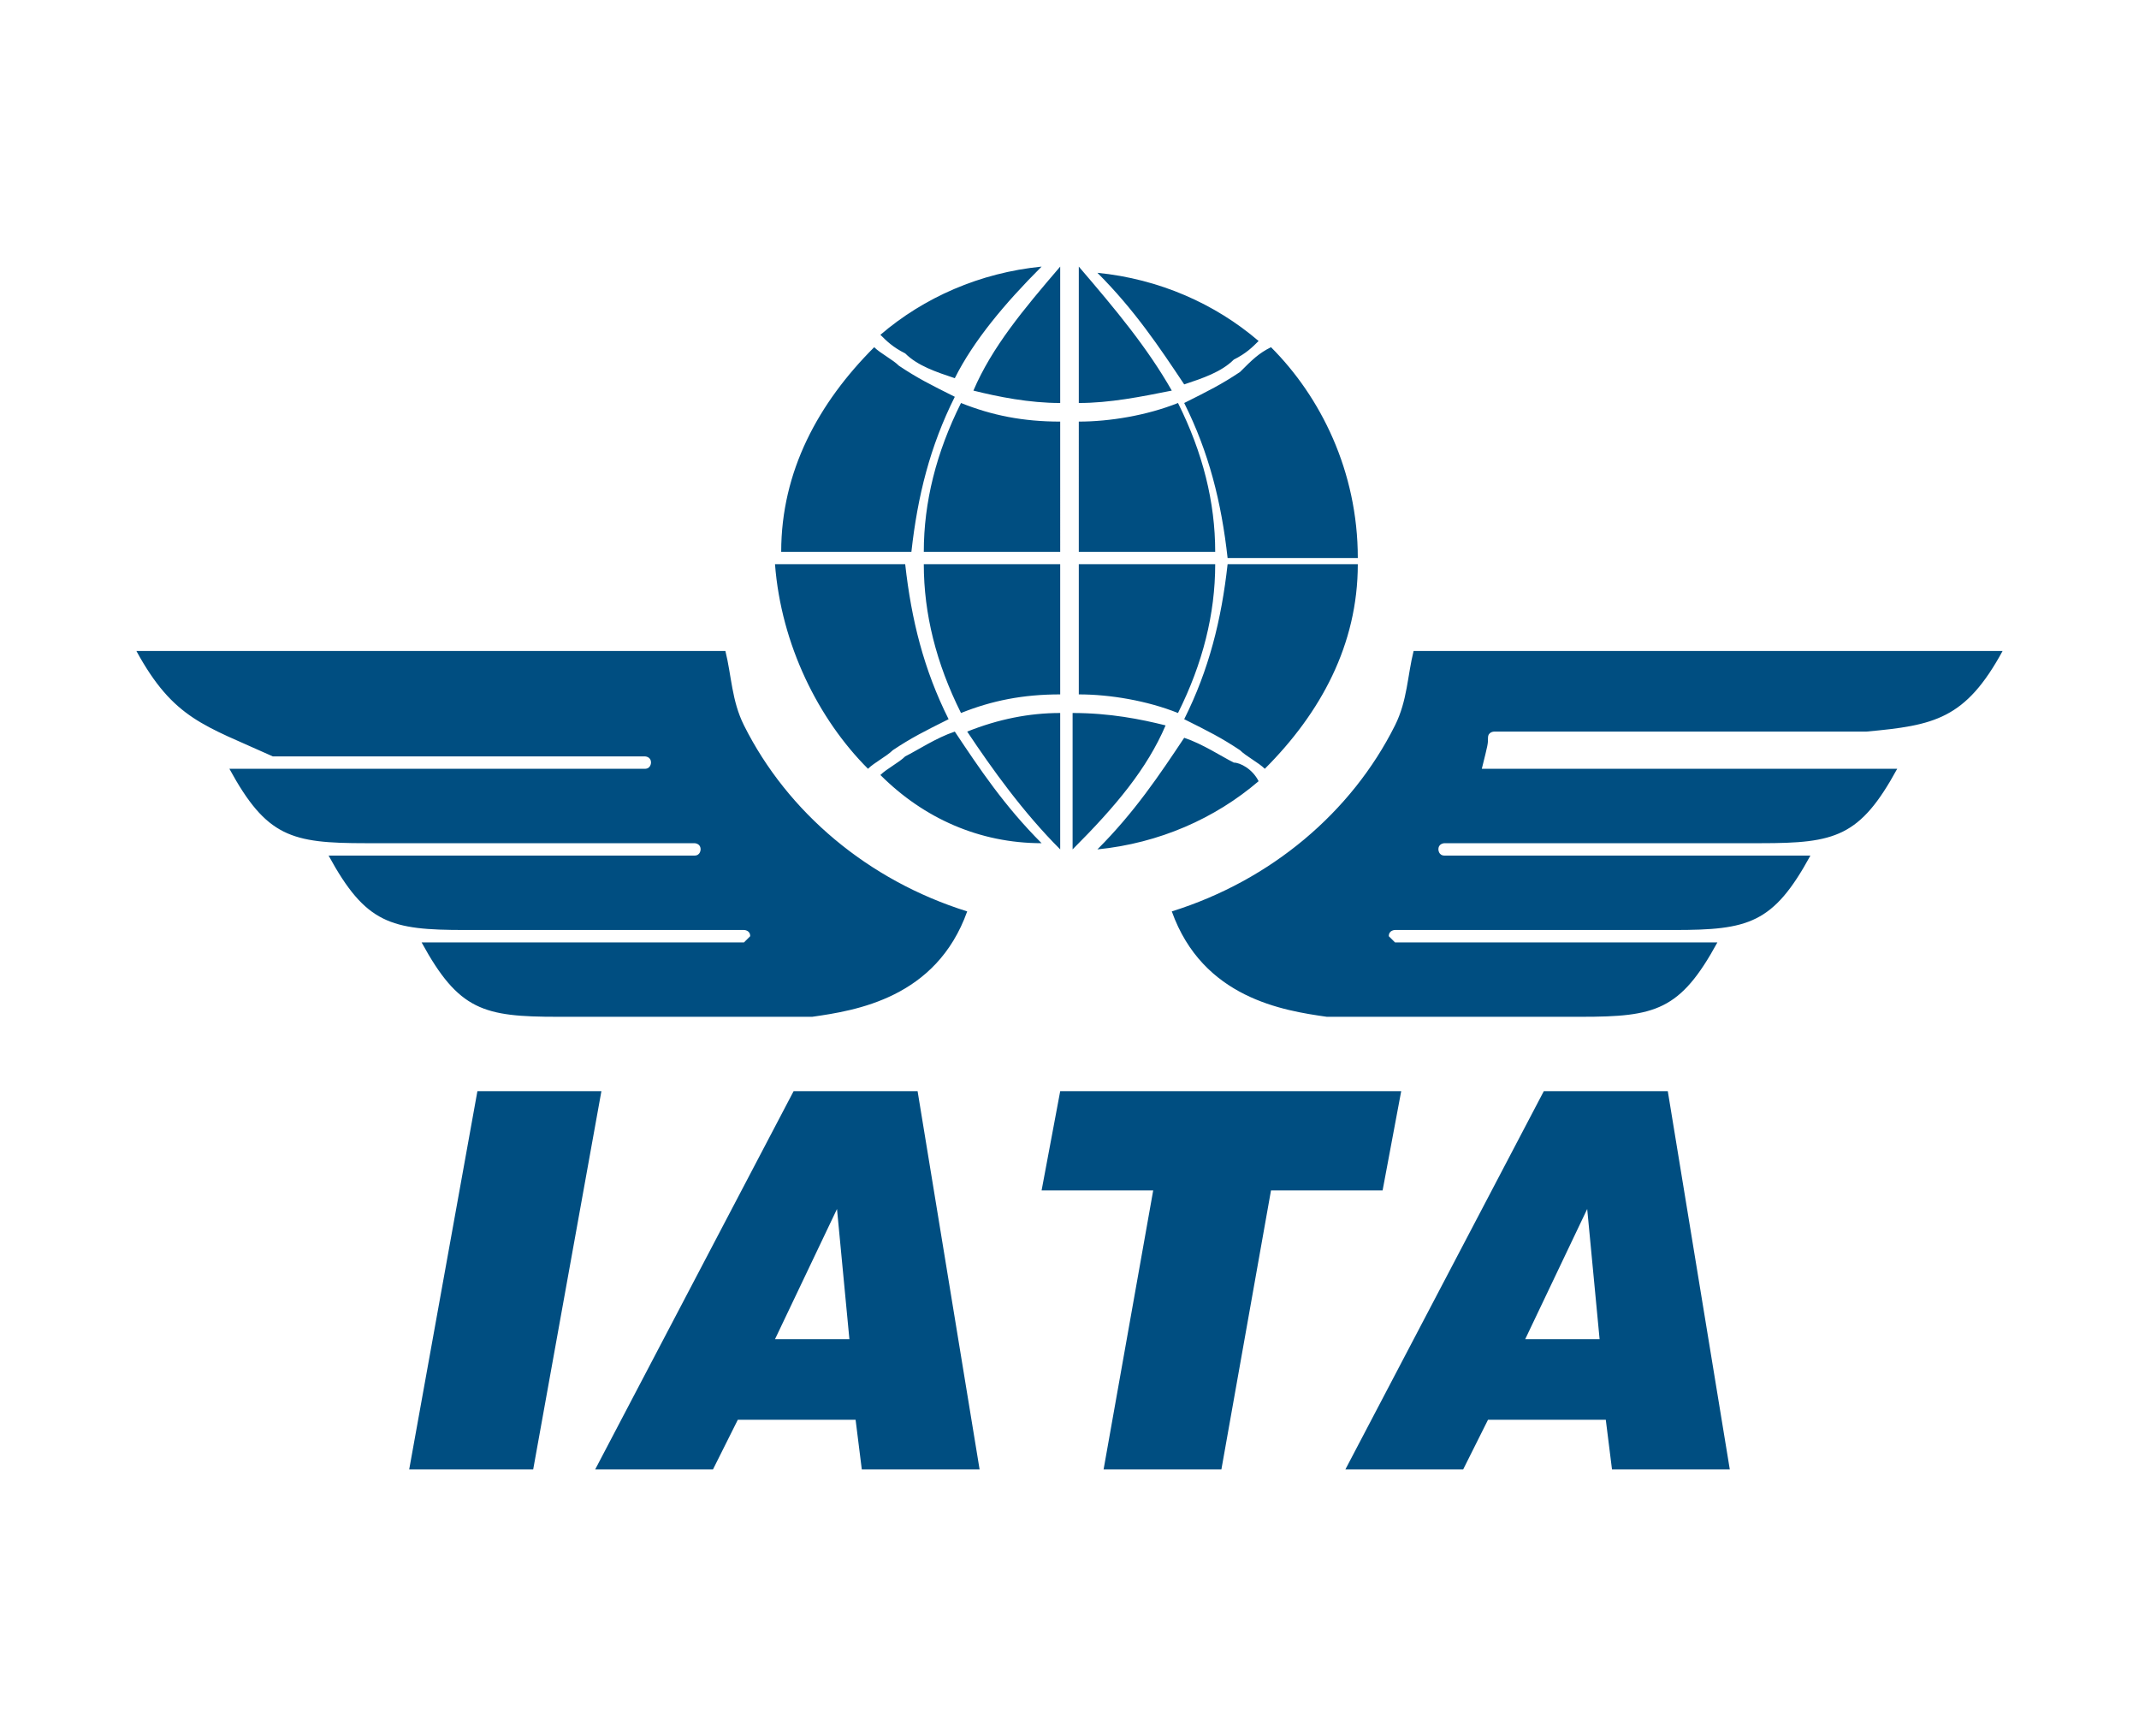 <?xml version="1.0" encoding="utf-8"?>
<!-- Generator: Adobe Illustrator 24.0.1, SVG Export Plug-In . SVG Version: 6.00 Build 0)  -->
<svg version="1.1" id="Capa_1" xmlns="http://www.w3.org/2000/svg" xmlns:xlink="http://www.w3.org/1999/xlink" x="0px" y="0px"
	 viewBox="0 0 34.5 28" style="enable-background:new 0 0 34.5 28;" xml:space="preserve">
<style type="text/css">
	.st0{fill-rule:evenodd;clip-rule:evenodd;fill:#004E81;}
</style>
<path class="st0" d="M17.7,4.4c1,0.1,1.9,0.5,2.6,1.1c-0.1,0.1-0.2,0.2-0.4,0.3c-0.2,0.2-0.5,0.3-0.8,0.4C18.7,5.6,18.3,5,17.7,4.4
	L17.7,4.4z M6.6,23.7l1.1-6.1h2l-1.1,6.1H6.6L6.6,23.7z M12.5,21.6h1.2l-0.2-2.1L12.5,21.6L12.5,21.6z M9.6,23.7h1.9l0.4-0.8h1.9
	l0.1,0.8h1.9l-1-6.1h-2L9.6,23.7L9.6,23.7z M17.8,23.7l0.8-4.5h-1.8l0.3-1.6h5.5l-0.3,1.6h-1.8l-0.8,4.5H17.8L17.8,23.7z M24.6,21.6
	h1.2l-0.2-2.1L24.6,21.6L24.6,21.6z M21.7,23.7h1.9l0.4-0.8h1.9l0.1,0.8h1.9l-1-6.1h-2L21.7,23.7L21.7,23.7z M32.3,10.5h-3.8h-3.2
	h-2.5c-0.1,0.4-0.1,0.8-0.3,1.2c-0.7,1.4-2,2.5-3.6,3l0,0c0.5,1.4,1.8,1.6,2.5,1.7h0.4h3.7c1.2,0,1.6-0.1,2.2-1.2h-2.4h-2.7h-0.1
	l0,0l-0.1-0.1l0,0c0-0.1,0.1-0.1,0.1-0.1h0.1h2.6H27c1.2,0,1.6-0.1,2.2-1.2H26h-2.5h-0.2c-0.1,0-0.1-0.1-0.1-0.1l0,0
	c0-0.1,0.1-0.1,0.1-0.1h0.3h2.3h2.5c1.2,0,1.6-0.1,2.2-1.2h-4h-2.3h-0.4C24,12,24,12,24,11.9l0,0c0-0.1,0.1-0.1,0.1-0.1h0.6h2.1h3.3
	C31.2,11.7,31.7,11.6,32.3,10.5L32.3,10.5z M2.2,10.5H6h3.2h2.5c0.1,0.4,0.1,0.8,0.3,1.2c0.7,1.4,2,2.5,3.6,3l0,0
	c-0.5,1.4-1.8,1.6-2.5,1.7h-0.4H9c-1.2,0-1.6-0.1-2.2-1.2h2.4h2.7H12l0,0l0.1-0.1l0,0C12.1,15,12,15,12,15h-0.1H9.1H7.5
	c-1.2,0-1.6-0.1-2.2-1.2h3.2H11h0.2c0.1,0,0.1-0.1,0.1-0.1l0,0c0-0.1-0.1-0.1-0.1-0.1h-0.3H8.4H5.9c-1.2,0-1.6-0.1-2.2-1.2h4H10h0.4
	c0.1,0,0.1-0.1,0.1-0.1l0,0c0-0.1-0.1-0.1-0.1-0.1H9.8H7.7H4.4C3.3,11.7,2.8,11.6,2.2,10.5L2.2,10.5z M20.5,5.6
	C20.3,5.7,20.2,5.8,20,6c-0.3,0.2-0.5,0.3-0.9,0.5c0.4,0.8,0.6,1.6,0.7,2.5h2.1C21.9,7.6,21.3,6.4,20.5,5.6L20.5,5.6z M21.9,9.1
	c0,1.3-0.6,2.4-1.5,3.3c-0.1-0.1-0.3-0.2-0.4-0.3c-0.3-0.2-0.5-0.3-0.9-0.5c0.4-0.8,0.6-1.6,0.7-2.5H21.9L21.9,9.1z M20.3,12.6
	c-0.7,0.6-1.6,1-2.6,1.1c0.6-0.6,1-1.2,1.4-1.8c0.3,0.1,0.6,0.3,0.8,0.4C20,12.3,20.2,12.4,20.3,12.6L20.3,12.6z M16.8,13.6
	c-0.6-0.6-1-1.2-1.4-1.8c-0.3,0.1-0.6,0.3-0.8,0.4c-0.1,0.1-0.3,0.2-0.4,0.3C14.9,13.2,15.8,13.6,16.8,13.6L16.8,13.6z M14,12.4
	c0.1-0.1,0.3-0.2,0.4-0.3c0.3-0.2,0.5-0.3,0.9-0.5c-0.4-0.8-0.6-1.6-0.7-2.5h-2.1C12.6,10.4,13.2,11.6,14,12.4L14,12.4z M12.6,8.9
	c0-1.3,0.6-2.4,1.5-3.3c0.1,0.1,0.3,0.2,0.4,0.3c0.3,0.2,0.5,0.3,0.9,0.5C15,7.2,14.8,8,14.7,8.9H12.6L12.6,8.9z M14.2,5.4
	c0.1,0.1,0.2,0.2,0.4,0.3c0.2,0.2,0.5,0.3,0.8,0.4c0.3-0.6,0.8-1.2,1.4-1.8C15.8,4.4,14.9,4.8,14.2,5.4L14.2,5.4z M19,6.5
	c0.4,0.8,0.6,1.6,0.6,2.4h-2.2V6.8C17.9,6.8,18.5,6.7,19,6.5L19,6.5z M17.1,6.8c-0.6,0-1.1-0.1-1.6-0.3c-0.4,0.8-0.6,1.6-0.6,2.4
	h2.2V6.8L17.1,6.8z M15.7,6.3c0.3-0.7,0.8-1.3,1.4-2v2.2C16.6,6.5,16.1,6.4,15.7,6.3L15.7,6.3z M17.4,6.5c0.5,0,1-0.1,1.5-0.2
	c-0.4-0.7-0.9-1.3-1.5-2V6.5L17.4,6.5z M17.4,11.2V9.1h2.2c0,0.8-0.2,1.6-0.6,2.4C18.5,11.3,17.9,11.2,17.4,11.2L17.4,11.2z
	 M15.5,11.5c0.5-0.2,1-0.3,1.6-0.3V9.1h-2.2C14.9,9.9,15.1,10.7,15.5,11.5L15.5,11.5z M18.8,11.7c-0.4-0.1-0.9-0.2-1.5-0.2v2.2
	C18,13,18.5,12.4,18.8,11.7L18.8,11.7z M17.1,11.5v2.2c-0.6-0.6-1.1-1.3-1.5-1.9C16.1,11.6,16.6,11.5,17.1,11.5z"/>
</svg>
